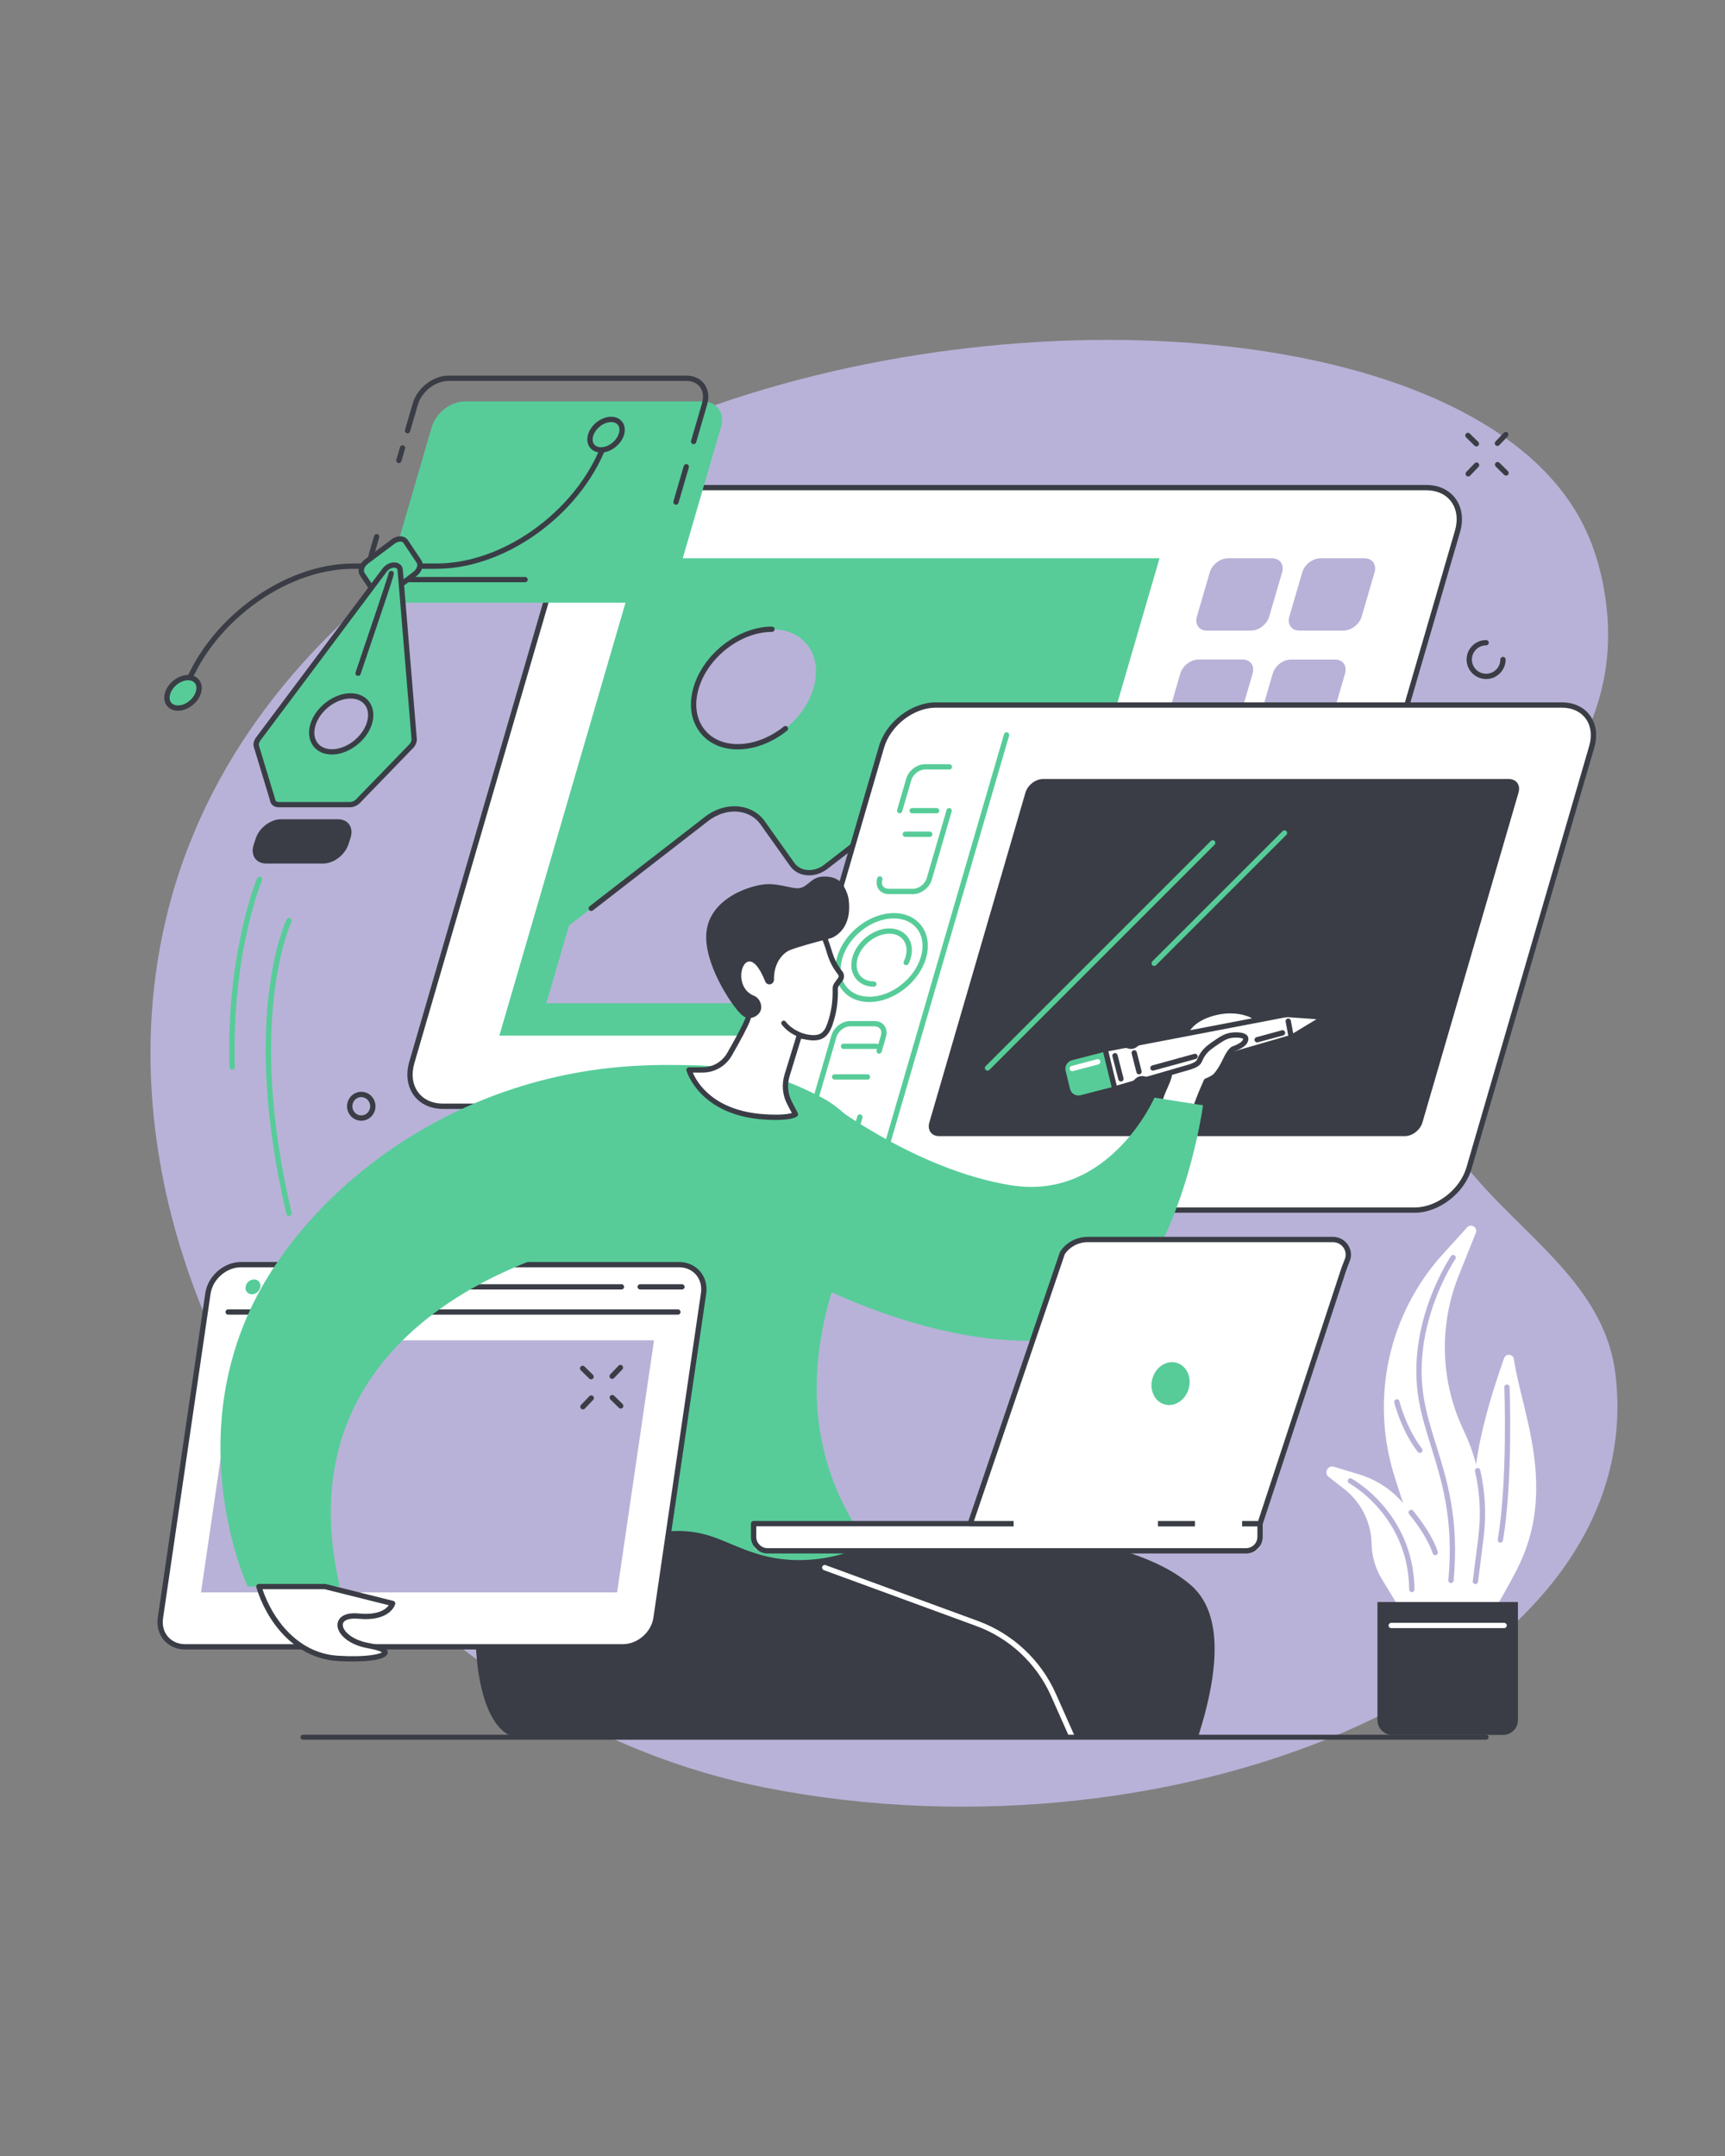 <?xml version="1.0" encoding="UTF-8"?>
<svg xmlns="http://www.w3.org/2000/svg" xmlns:xlink="http://www.w3.org/1999/xlink" width="1200" zoomAndPan="magnify" viewBox="0 0 900 1125" height="1500" preserveAspectRatio="xMidYMid meet" version="1.2">
  <rect x="0" y="0" width="900" height="1125" fill="#808080" stroke="none"/>
  <defs>
    <clipPath id="d4d6c42928">
      <path d="M 366 796.711 L 633.973 796.711 L 633.973 906.48 L 366 906.48 Z M 366 796.711 "></path>
    </clipPath>
    <clipPath id="9ebb052773">
      <path d="M 248.031 784 L 633.555 784 L 633.555 906.48 L 248.031 906.48 Z M 248.031 784 "></path>
    </clipPath>
    <clipPath id="a9c03f2f90">
      <path d="M 428.668 816.363 L 589 816.363 L 589 906.48 L 428.668 906.48 Z M 428.668 816.363 "></path>
    </clipPath>
  </defs>
  <g id="0ab7b1ed26">
    <path style=" stroke:none;fill-rule:nonzero;fill:#b8b2d8;fill-opacity:1;" d="M 356.254 217.559 C 313.828 233.945 132.824 303.855 88.352 472.449 C 37.641 664.688 189.309 891.016 398.961 932.719 C 616.441 975.98 862.098 874.297 842.805 716.746 C 834 644.867 736.105 623.125 740.633 538.461 C 745.059 455.848 849.121 415.355 838.223 317.043 C 837.539 310.867 835.34 292.367 826.051 273.871 C 773.312 168.832 534.477 148.715 356.254 217.559 "></path>
    <path style=" stroke:none;fill-rule:nonzero;fill:#ffffff;fill-opacity:1;" d="M 650.121 577.25 L 231.137 577.25 C 218.473 577.25 211.195 566.98 214.883 554.316 L 295.562 277.375 C 299.25 264.707 312.508 254.441 325.172 254.441 L 744.156 254.441 C 756.82 254.441 764.098 264.707 760.402 277.375 L 679.73 554.316 C 676.043 566.98 662.785 577.25 650.121 577.25 "></path>
    <path style=" stroke:none;fill-rule:nonzero;fill:#3a3d45;fill-opacity:1;" d="M 325.172 255.82 C 313.102 255.82 300.41 265.664 296.891 277.758 L 216.211 554.703 C 214.504 560.578 215.215 566.023 218.223 570.035 C 221.047 573.793 225.633 575.867 231.137 575.867 L 650.125 575.867 C 662.191 575.867 674.883 566.027 678.402 553.93 L 759.078 276.984 C 760.789 271.113 760.074 265.668 757.066 261.66 C 754.25 257.898 749.656 255.82 744.156 255.82 Z M 650.125 578.629 L 231.137 578.629 C 224.742 578.629 219.371 576.168 216.012 571.688 C 212.469 566.969 211.598 560.664 213.559 553.93 L 294.234 276.984 C 298.078 263.793 311.957 253.055 325.172 253.055 L 744.156 253.055 C 750.547 253.055 755.922 255.52 759.281 260 C 762.824 264.719 763.695 271.031 761.734 277.758 L 681.062 554.703 C 677.219 567.895 663.332 578.629 650.125 578.629 "></path>
    <path style=" stroke:none;fill-rule:nonzero;fill:#b8b2d8;fill-opacity:1;" d="M 663.75 291.32 L 640.637 291.32 C 636.598 291.32 632.371 294.594 631.195 298.633 L 624.461 321.742 C 623.285 325.777 625.602 329.051 629.641 329.051 L 652.75 329.051 C 656.793 329.051 661.016 325.777 662.195 321.742 L 668.93 298.633 C 670.105 294.594 667.781 291.32 663.75 291.32 "></path>
    <path style=" stroke:none;fill-rule:nonzero;fill:#b8b2d8;fill-opacity:1;" d="M 711.984 291.32 L 688.875 291.32 C 684.836 291.32 680.613 294.594 679.43 298.633 L 672.699 321.742 C 671.523 325.777 673.844 329.051 677.879 329.051 L 700.992 329.051 C 705.027 329.051 709.258 325.777 710.434 321.742 L 717.168 298.633 C 718.34 294.594 716.023 291.32 711.984 291.32 "></path>
    <path style=" stroke:none;fill-rule:nonzero;fill:#b8b2d8;fill-opacity:1;" d="M 648.355 344.148 L 625.242 344.148 C 621.211 344.148 616.98 347.422 615.805 351.457 L 609.078 374.57 C 607.891 378.609 610.219 381.879 614.254 381.879 L 637.363 381.879 C 641.402 381.879 645.629 378.609 646.801 374.57 L 653.535 351.457 C 654.711 347.422 652.395 344.148 648.355 344.148 "></path>
    <path style=" stroke:none;fill-rule:nonzero;fill:#b8b2d8;fill-opacity:1;" d="M 696.594 344.152 L 673.484 344.152 C 669.445 344.152 665.219 347.422 664.039 351.461 L 657.309 374.57 C 656.137 378.605 658.453 381.883 662.492 381.883 L 685.602 381.883 C 689.641 381.883 693.859 378.605 695.043 374.57 L 701.777 351.461 C 702.949 347.422 700.625 344.152 696.594 344.152 "></path>
    <path style=" stroke:none;fill-rule:nonzero;fill:#b8b2d8;fill-opacity:1;" d="M 632.969 396.977 L 609.859 396.977 C 605.82 396.977 601.598 400.25 600.418 404.281 L 593.688 427.395 C 592.508 431.434 594.832 434.703 598.863 434.703 L 621.977 434.703 C 626.016 434.703 630.246 431.434 631.418 427.395 L 638.152 404.281 C 639.324 400.25 637.004 396.977 632.969 396.977 "></path>
    <path style=" stroke:none;fill-rule:nonzero;fill:#b8b2d8;fill-opacity:1;" d="M 681.199 396.98 L 658.09 396.98 C 654.055 396.98 649.828 400.25 648.652 404.289 L 641.922 427.398 C 640.738 431.441 643.062 434.711 647.098 434.711 L 670.207 434.711 C 674.246 434.711 678.477 431.441 679.648 427.398 L 686.383 404.289 C 687.559 400.25 685.238 396.98 681.199 396.98 "></path>
    <path style=" stroke:none;fill-rule:nonzero;fill:#b8b2d8;fill-opacity:1;" d="M 617.578 449.805 L 594.465 449.805 C 590.43 449.805 586.203 453.078 585.027 457.113 L 578.293 480.227 C 577.121 484.262 579.438 487.535 583.477 487.535 L 606.586 487.535 C 610.621 487.535 614.848 484.262 616.023 480.227 L 622.762 457.113 C 623.934 453.078 621.613 449.805 617.578 449.805 "></path>
    <path style=" stroke:none;fill-rule:nonzero;fill:#b8b2d8;fill-opacity:1;" d="M 665.816 449.805 L 642.703 449.805 C 638.664 449.805 634.441 453.078 633.262 457.117 L 626.527 480.227 C 625.355 484.262 627.676 487.539 631.711 487.539 L 654.82 487.539 C 658.859 487.539 663.082 484.262 664.262 480.227 L 670.996 457.117 C 672.172 453.078 669.855 449.805 665.816 449.805 "></path>
    <path style=" stroke:none;fill-rule:nonzero;fill:#b8b2d8;fill-opacity:1;" d="M 602.188 502.633 L 579.078 502.633 C 575.039 502.633 570.812 505.906 569.641 509.945 L 562.906 533.055 C 561.727 537.09 564.047 540.363 568.086 540.363 L 591.199 540.363 C 595.234 540.363 599.461 537.09 600.637 533.055 L 607.367 509.945 C 608.543 505.906 606.227 502.633 602.188 502.633 "></path>
    <path style=" stroke:none;fill-rule:nonzero;fill:#b8b2d8;fill-opacity:1;" d="M 650.43 502.629 L 627.316 502.629 C 623.281 502.629 619.055 505.902 617.879 509.941 L 611.145 533.051 C 609.973 537.09 612.285 540.359 616.328 540.359 L 639.438 540.359 C 643.477 540.359 647.699 537.09 648.879 533.051 L 655.613 509.941 C 656.789 505.902 654.469 502.629 650.43 502.629 "></path>
    <path style=" stroke:none;fill-rule:nonzero;fill:#57cc99;fill-opacity:1;" d="M 532.418 540.363 L 260.547 540.363 L 333.094 291.32 L 604.969 291.32 L 532.418 540.363 "></path>
    <path style=" stroke:none;fill-rule:nonzero;fill:#b8b2d8;fill-opacity:1;" d="M 546.477 424.934 L 528.93 400.234 C 522.871 391.711 510.117 390.828 500.527 398.262 L 431.145 452.07 C 425.078 456.777 417.004 456.215 413.168 450.824 L 397.574 428.867 C 391.52 420.348 378.758 419.461 369.172 426.898 L 296.828 482.996 L 285.027 523.508 L 517.758 523.508 L 546.477 424.934 "></path>
    <path style=" stroke:none;fill-rule:nonzero;fill:#3a3d45;fill-opacity:1;" d="M 308.469 475.359 C 308.055 475.359 307.648 475.172 307.375 474.824 C 306.906 474.223 307.016 473.352 307.621 472.883 L 367.84 426.18 C 373.34 421.918 380.094 420.008 386.379 420.938 C 391.602 421.711 396.082 424.395 399 428.496 L 414.445 450.246 C 415.855 452.223 418.023 453.516 420.566 453.887 C 423.754 454.355 427.211 453.371 430.047 451.172 L 499.195 397.547 C 504.691 393.289 511.449 391.375 517.734 392.305 C 522.957 393.074 527.438 395.762 530.355 399.863 L 534.461 405.645 C 534.902 406.266 534.758 407.133 534.133 407.574 C 533.512 408.02 532.648 407.871 532.203 407.246 L 528.098 401.465 C 525.625 397.984 521.797 395.695 517.328 395.039 C 511.785 394.223 505.797 395.93 500.891 399.734 L 431.742 453.359 C 428.316 456.02 424.094 457.207 420.164 456.629 C 416.867 456.141 414.039 454.445 412.195 451.848 L 396.742 430.098 C 394.27 426.617 390.445 424.332 385.973 423.672 C 380.434 422.848 374.438 424.562 369.535 428.367 L 309.316 475.07 C 309.062 475.262 308.766 475.359 308.469 475.359 "></path>
    <path style=" stroke:none;fill-rule:nonzero;fill:#b8b2d8;fill-opacity:1;" d="M 424.477 358.996 C 419.543 375.926 401.824 389.648 384.898 389.648 C 367.969 389.648 358.246 375.926 363.176 358.996 C 368.105 342.066 385.824 328.344 402.758 328.344 C 419.684 328.344 429.41 342.066 424.477 358.996 "></path>
    <path style=" stroke:none;fill-rule:nonzero;fill:#3a3d45;fill-opacity:1;" d="M 384.898 391.027 C 376.496 391.027 369.449 387.801 365.051 381.934 C 360.406 375.746 359.27 367.461 361.848 358.609 C 366.93 341.156 385.281 326.961 402.758 326.961 C 403.516 326.961 404.137 327.582 404.137 328.34 C 404.137 329.105 403.516 329.727 402.758 329.727 C 386.43 329.727 369.27 343.031 364.5 359.383 C 362.172 367.379 363.156 374.801 367.266 380.281 C 371.129 385.426 377.391 388.266 384.898 388.266 C 393.027 388.266 401.562 385.016 408.934 379.105 C 409.527 378.629 410.402 378.727 410.875 379.324 C 411.352 379.918 411.254 380.789 410.664 381.266 C 402.797 387.562 393.648 391.027 384.898 391.027 "></path>
    <path style=" stroke:none;fill-rule:nonzero;fill:#ffffff;fill-opacity:1;" d="M 814.914 367.887 L 488.191 367.887 C 476.098 367.887 463.434 377.691 459.91 389.789 L 395.898 609.531 C 392.371 621.625 399.32 631.438 411.418 631.438 L 738.141 631.438 C 750.238 631.438 762.902 621.625 766.426 609.531 L 830.438 389.789 C 833.961 377.691 827.008 367.887 814.914 367.887 "></path>
    <path style=" stroke:none;fill-rule:nonzero;fill:#3a3d45;fill-opacity:1;" d="M 488.199 369.266 C 476.691 369.266 464.598 378.645 461.238 390.176 L 397.227 609.918 C 395.598 615.508 396.277 620.688 399.141 624.5 C 401.824 628.078 406.184 630.051 411.422 630.051 L 738.148 630.051 C 749.652 630.051 761.742 620.672 765.105 609.145 L 829.113 389.398 C 830.746 383.809 830.066 378.629 827.203 374.816 C 824.516 371.234 820.16 369.266 814.918 369.266 Z M 738.148 632.812 L 411.422 632.812 C 405.293 632.812 400.145 630.453 396.922 626.16 C 393.527 621.633 392.691 615.59 394.57 609.145 L 458.582 389.398 C 462.262 376.773 475.547 366.5 488.199 366.5 L 814.918 366.5 C 821.051 366.5 826.199 368.859 829.418 373.152 C 832.816 377.68 833.648 383.727 831.77 390.176 L 767.758 609.918 C 764.082 622.543 750.797 632.812 738.148 632.812 "></path>
    <path style=" stroke:none;fill-rule:nonzero;fill:#57cc99;fill-opacity:1;" d="M 457.473 617.23 C 457.344 617.23 457.215 617.211 457.086 617.176 C 456.352 616.961 455.93 616.195 456.145 615.457 L 523.836 383.086 C 524.051 382.352 524.816 381.934 525.551 382.145 C 526.281 382.359 526.703 383.125 526.492 383.859 L 458.797 616.234 C 458.625 616.84 458.07 617.23 457.473 617.23 "></path>
    <path style=" stroke:none;fill-rule:nonzero;fill:#3a3d45;fill-opacity:1;" d="M 732.965 592.824 L 489.895 592.824 C 485.977 592.824 483.727 589.648 484.867 585.734 L 535.016 413.59 C 536.16 409.668 540.262 406.496 544.172 406.496 L 787.25 406.496 C 791.164 406.496 793.414 409.668 792.27 413.59 L 742.129 585.734 C 740.984 589.648 736.887 592.824 732.965 592.824 "></path>
    <path style=" stroke:none;fill-rule:nonzero;fill:#57cc99;fill-opacity:1;" d="M 481.785 499.66 L 481.797 499.66 Z M 466.32 479.219 C 454.859 479.219 442.812 488.562 439.465 500.047 C 437.844 505.617 438.523 510.773 441.375 514.574 C 444.047 518.137 448.391 520.102 453.609 520.102 C 465.07 520.102 477.117 510.754 480.461 499.273 C 482.086 493.703 481.406 488.547 478.559 484.746 C 475.883 481.18 471.539 479.219 466.32 479.219 Z M 453.609 522.863 C 447.5 522.863 442.367 520.512 439.156 516.234 C 435.773 511.723 434.945 505.699 436.812 499.273 C 440.48 486.691 453.719 476.453 466.32 476.453 C 472.43 476.453 477.559 478.809 480.77 483.082 C 484.152 487.594 484.988 493.621 483.117 500.047 C 479.449 512.629 466.211 522.863 453.609 522.863 "></path>
    <path style=" stroke:none;fill-rule:nonzero;fill:#57cc99;fill-opacity:1;" d="M 455.934 514.875 C 451.902 514.875 448.504 513.309 446.375 510.469 C 444.129 507.477 443.574 503.5 444.809 499.273 C 447.188 491.094 455.797 484.445 463.996 484.445 C 468.031 484.445 471.426 486.012 473.559 488.848 C 475.801 491.84 476.355 495.816 475.121 500.047 C 474.848 500.996 474.484 501.949 474.035 502.871 C 473.707 503.559 472.879 503.848 472.188 503.52 C 471.5 503.184 471.211 502.359 471.543 501.668 C 471.922 500.883 472.234 500.078 472.469 499.273 C 473.449 495.898 473.051 492.789 471.34 490.512 C 469.75 488.383 467.137 487.211 463.996 487.211 C 456.941 487.211 449.523 492.969 447.461 500.047 C 446.48 503.422 446.879 506.535 448.586 508.809 C 450.184 510.934 452.793 512.105 455.934 512.105 C 456.699 512.105 457.316 512.73 457.316 513.492 C 457.316 514.254 456.699 514.875 455.934 514.875 "></path>
    <path style=" stroke:none;fill-rule:nonzero;fill:#57cc99;fill-opacity:1;" d="M 469.383 424.402 C 469.258 424.402 469.125 424.379 468.996 424.344 C 468.262 424.133 467.84 423.363 468.055 422.629 L 472.812 406.289 C 474.043 402.07 478.332 398.766 482.578 398.766 L 495.328 398.766 C 496.098 398.766 496.715 399.383 496.715 400.148 C 496.715 400.91 496.098 401.527 495.328 401.527 L 482.578 401.527 C 479.594 401.527 476.344 404.062 475.469 407.066 L 470.711 423.402 C 470.535 424.008 469.984 424.402 469.383 424.402 "></path>
    <path style=" stroke:none;fill-rule:nonzero;fill:#57cc99;fill-opacity:1;" d="M 476.395 466.543 L 463.637 466.543 C 461.5 466.543 459.684 465.699 458.539 464.168 C 457.355 462.59 457.043 460.43 457.684 458.238 C 457.895 457.508 458.66 457.09 459.395 457.297 C 460.129 457.508 460.551 458.277 460.336 459.012 C 459.938 460.379 460.086 461.621 460.75 462.508 C 461.363 463.324 462.391 463.773 463.637 463.773 L 476.395 463.773 C 479.371 463.773 482.629 461.238 483.504 458.238 L 493.871 422.629 C 494.086 421.898 494.852 421.48 495.586 421.688 C 496.324 421.902 496.742 422.668 496.527 423.402 L 486.156 459.012 C 484.93 463.234 480.637 466.543 476.395 466.543 "></path>
    <path style=" stroke:none;fill-rule:nonzero;fill:#57cc99;fill-opacity:1;" d="M 488.672 424.402 L 475.91 424.402 C 475.152 424.402 474.527 423.777 474.527 423.02 C 474.527 422.25 475.152 421.633 475.91 421.633 L 488.672 421.633 C 489.434 421.633 490.055 422.25 490.055 423.02 C 490.055 423.777 489.434 424.402 488.672 424.402 "></path>
    <path style=" stroke:none;fill-rule:nonzero;fill:#57cc99;fill-opacity:1;" d="M 485.086 436.695 L 472.332 436.695 C 471.57 436.695 470.949 436.078 470.949 435.309 C 470.949 434.551 471.57 433.926 472.332 433.926 L 485.086 433.926 C 485.852 433.926 486.469 434.551 486.469 435.309 C 486.469 436.078 485.852 436.695 485.086 436.695 "></path>
    <path style=" stroke:none;fill-rule:nonzero;fill:#57cc99;fill-opacity:1;" d="M 437.355 600.555 L 424.598 600.555 C 423.832 600.555 423.215 599.938 423.215 599.172 C 423.215 598.406 423.832 597.789 424.598 597.789 L 437.355 597.789 C 440.332 597.789 443.586 595.254 444.461 592.254 L 447.312 582.465 C 447.527 581.73 448.297 581.305 449.027 581.523 C 449.762 581.734 450.18 582.504 449.969 583.234 L 447.117 593.023 C 445.887 597.25 441.602 600.555 437.355 600.555 "></path>
    <path style=" stroke:none;fill-rule:nonzero;fill:#57cc99;fill-opacity:1;" d="M 423.539 581.773 C 423.41 581.773 423.281 581.758 423.152 581.719 C 422.418 581.504 421.996 580.734 422.211 580.004 L 433.773 540.305 C 435 536.086 439.293 532.781 443.535 532.781 L 456.293 532.781 C 458.434 532.781 460.246 533.621 461.391 535.148 C 462.574 536.727 462.887 538.887 462.246 541.078 L 459.996 548.812 C 459.785 549.547 459.016 549.961 458.281 549.754 C 457.547 549.539 457.125 548.773 457.344 548.035 L 459.594 540.305 C 459.988 538.938 459.844 537.695 459.18 536.812 C 458.57 535.996 457.539 535.543 456.293 535.543 L 443.535 535.543 C 440.559 535.543 437.305 538.082 436.426 541.078 L 424.867 580.777 C 424.691 581.383 424.141 581.773 423.539 581.773 "></path>
    <path style=" stroke:none;fill-rule:nonzero;fill:#57cc99;fill-opacity:1;" d="M 457.234 547.348 L 440.098 547.348 C 439.336 547.348 438.715 546.73 438.715 545.961 C 438.715 545.203 439.336 544.586 440.098 544.586 L 457.234 544.586 C 458 544.586 458.617 545.203 458.617 545.961 C 458.617 546.73 458 547.348 457.234 547.348 "></path>
    <path style=" stroke:none;fill-rule:nonzero;fill:#57cc99;fill-opacity:1;" d="M 452.574 563.332 L 435.441 563.332 C 434.68 563.332 434.059 562.715 434.059 561.949 C 434.059 561.184 434.68 560.566 435.441 560.566 L 452.574 560.566 C 453.344 560.566 453.961 561.184 453.961 561.949 C 453.961 562.715 453.344 563.332 452.574 563.332 "></path>
    <path style=" stroke:none;fill-rule:nonzero;fill:#57cc99;fill-opacity:1;" d="M 366.684 209.457 L 242.523 209.457 C 235.137 209.457 227.406 215.441 225.254 222.828 L 202.445 301.125 C 200.297 308.512 204.535 314.5 211.922 314.5 L 336.086 314.5 C 343.469 314.5 351.203 308.512 353.352 301.125 L 376.16 222.828 C 378.316 215.441 374.07 209.457 366.684 209.457 "></path>
    <path style=" stroke:none;fill-rule:nonzero;fill:#3a3d45;fill-opacity:1;" d="M 273.965 303.816 L 203.367 303.816 C 199.453 303.816 196.156 302.297 194.086 299.539 C 191.91 296.633 191.367 292.773 192.562 288.672 L 195.191 279.648 C 195.406 278.918 196.172 278.5 196.906 278.711 C 197.641 278.926 198.059 279.695 197.848 280.426 L 195.219 289.449 C 194.273 292.695 194.656 295.684 196.301 297.875 C 197.836 299.922 200.344 301.047 203.367 301.047 L 273.965 301.047 C 274.727 301.047 275.348 301.672 275.348 302.434 C 275.348 303.195 274.727 303.816 273.965 303.816 "></path>
    <path style=" stroke:none;fill-rule:nonzero;fill:#3a3d45;fill-opacity:1;" d="M 208.105 241.645 C 207.98 241.645 207.848 241.629 207.719 241.59 C 206.988 241.375 206.566 240.605 206.781 239.875 L 208.68 233.355 C 208.891 232.617 209.66 232.203 210.395 232.41 C 211.129 232.625 211.551 233.391 211.336 234.125 L 209.434 240.648 C 209.258 241.254 208.707 241.645 208.105 241.645 "></path>
    <path style=" stroke:none;fill-rule:nonzero;fill:#3a3d45;fill-opacity:1;" d="M 361.891 231.766 C 361.766 231.766 361.637 231.75 361.508 231.711 C 360.77 231.5 360.352 230.73 360.566 229.996 L 366.281 210.371 C 367.227 207.129 366.84 204.129 365.199 201.945 C 363.664 199.898 361.156 198.773 358.133 198.773 L 233.969 198.773 C 227.168 198.773 220.016 204.32 218.027 211.148 L 213.953 225.133 C 213.742 225.863 212.977 226.281 212.238 226.074 C 211.508 225.859 211.086 225.09 211.301 224.355 L 215.375 210.371 C 217.68 202.449 226.023 196.004 233.969 196.004 L 358.133 196.004 C 362.047 196.004 365.344 197.52 367.414 200.281 C 369.59 203.184 370.133 207.043 368.938 211.148 L 363.219 230.77 C 363.043 231.375 362.492 231.766 361.891 231.766 "></path>
    <path style=" stroke:none;fill-rule:nonzero;fill:#3a3d45;fill-opacity:1;" d="M 352.688 263.363 C 352.559 263.363 352.43 263.344 352.301 263.305 C 351.566 263.094 351.145 262.324 351.359 261.594 L 356.73 243.16 C 356.941 242.426 357.707 242.008 358.445 242.223 C 359.176 242.43 359.598 243.199 359.383 243.934 L 354.016 262.367 C 353.84 262.969 353.289 263.363 352.688 263.363 "></path>
    <path style=" stroke:none;fill-rule:nonzero;fill:#57cc99;fill-opacity:1;" d="M 515.234 558.656 C 514.879 558.656 514.523 558.523 514.254 558.254 C 513.711 557.715 513.711 556.836 514.254 556.301 L 631.723 438.828 C 632.27 438.285 633.141 438.285 633.684 438.828 C 634.219 439.367 634.219 440.242 633.684 440.785 L 516.207 558.254 C 515.941 558.523 515.586 558.656 515.234 558.656 "></path>
    <path style=" stroke:none;fill-rule:nonzero;fill:#57cc99;fill-opacity:1;" d="M 602.188 504.016 C 601.832 504.016 601.48 503.887 601.207 503.609 C 600.664 503.07 600.664 502.199 601.207 501.656 L 669.18 433.684 C 669.723 433.141 670.594 433.141 671.141 433.684 C 671.68 434.223 671.68 435.102 671.141 435.641 L 603.164 503.609 C 602.898 503.887 602.543 504.016 602.188 504.016 "></path>
    <path style=" stroke:none;fill-rule:nonzero;fill:#3a3d45;fill-opacity:1;" d="M 95.844 363.191 C 95.699 363.191 95.551 363.172 95.406 363.117 C 94.684 362.883 94.289 362.098 94.531 361.371 C 106.895 324.238 147.184 294.031 184.344 294.031 L 227.863 294.031 C 263.922 294.031 303.035 264.668 315.047 228.582 C 315.293 227.855 316.074 227.465 316.797 227.711 C 317.523 227.953 317.914 228.734 317.676 229.457 C 305.312 266.59 265.023 296.797 227.863 296.797 L 184.344 296.797 C 148.285 296.797 109.172 326.16 97.156 362.25 C 96.965 362.824 96.426 363.191 95.844 363.191 "></path>
    <path style=" stroke:none;fill-rule:nonzero;fill:#57cc99;fill-opacity:1;" d="M 319.953 232.426 C 315.812 235.535 310.777 235.535 308.703 232.426 C 306.633 229.316 308.309 224.285 312.449 221.18 C 316.59 218.07 321.625 218.07 323.695 221.18 C 325.77 224.285 324.094 229.316 319.953 232.426 "></path>
    <path style=" stroke:none;fill-rule:nonzero;fill:#3a3d45;fill-opacity:1;" d="M 319.953 232.426 L 319.961 232.426 Z M 318.844 220.234 C 317.051 220.234 315.039 220.965 313.281 222.289 C 309.781 224.906 308.215 229.203 309.855 231.66 C 310.586 232.75 311.719 233.148 312.543 233.293 C 314.559 233.633 317.02 232.898 319.121 231.32 C 322.617 228.699 324.184 224.406 322.547 221.949 C 321.816 220.855 320.684 220.457 319.859 220.32 C 319.531 220.262 319.191 220.234 318.844 220.234 Z M 313.574 236.145 C 313.066 236.145 312.566 236.102 312.074 236.016 C 310.129 235.684 308.562 234.711 307.555 233.195 C 305.043 229.43 306.828 223.664 311.617 220.074 C 314.359 218.02 317.531 217.109 320.324 217.59 C 322.273 217.922 323.836 218.902 324.848 220.414 C 327.359 224.172 325.57 229.941 320.781 233.535 C 318.523 235.23 315.969 236.145 313.574 236.145 "></path>
    <path style=" stroke:none;fill-rule:nonzero;fill:#57cc99;fill-opacity:1;" d="M 99.238 367.148 C 95.098 370.258 90.062 370.258 87.988 367.148 C 85.918 364.047 87.594 359.008 91.734 355.906 C 95.875 352.797 100.91 352.797 102.98 355.906 C 105.055 359.008 103.379 364.047 99.238 367.148 "></path>
    <path style=" stroke:none;fill-rule:nonzero;fill:#3a3d45;fill-opacity:1;" d="M 98.129 354.957 C 96.34 354.957 94.324 355.688 92.562 357.012 C 89.066 359.637 87.5 363.926 89.141 366.387 C 89.867 367.477 91.004 367.875 91.828 368.016 C 93.844 368.359 96.305 367.625 98.406 366.047 C 101.902 363.422 103.473 359.133 101.832 356.672 C 101.102 355.582 99.969 355.184 99.145 355.043 C 98.816 354.984 98.477 354.957 98.129 354.957 Z M 92.859 370.867 C 92.352 370.867 91.848 370.828 91.359 370.742 C 89.414 370.41 87.848 369.434 86.84 367.922 C 84.328 364.16 86.113 358.391 90.902 354.797 C 93.645 352.742 96.816 351.836 99.609 352.312 C 101.559 352.648 103.121 353.621 104.133 355.137 C 106.645 358.902 104.859 364.664 100.066 368.262 C 97.805 369.957 95.25 370.867 92.859 370.867 "></path>
    <path style=" stroke:none;fill-rule:nonzero;fill:#57cc99;fill-opacity:1;" d="M 218.594 292.98 L 211.66 282.582 C 210.445 280.762 207.496 280.762 205.066 282.582 L 191.207 292.98 C 188.781 294.801 187.797 297.75 189.012 299.57 L 195.949 309.973 C 197.164 311.793 200.117 311.793 202.539 309.973 L 216.398 299.57 C 218.828 297.75 219.809 294.801 218.594 292.98 "></path>
    <path style=" stroke:none;fill-rule:nonzero;fill:#3a3d45;fill-opacity:1;" d="M 208.805 282.605 C 207.883 282.605 206.828 282.992 205.895 283.695 L 192.035 294.094 C 190.062 295.57 189.465 297.77 190.16 298.812 L 197.098 309.211 C 197.352 309.59 197.75 309.824 198.293 309.918 C 199.32 310.098 200.598 309.703 201.711 308.871 L 215.57 298.473 C 217.543 296.992 218.141 294.797 217.445 293.754 L 210.508 283.355 C 210.254 282.977 209.852 282.742 209.312 282.648 C 209.148 282.617 208.98 282.605 208.805 282.605 Z M 198.797 312.727 C 198.469 312.727 198.145 312.695 197.828 312.645 C 196.543 312.426 195.469 311.75 194.797 310.746 L 187.859 300.344 C 186.219 297.887 187.324 294.168 190.375 291.883 L 204.234 281.48 C 205.969 280.184 207.988 279.617 209.777 279.918 C 211.059 280.141 212.137 280.816 212.809 281.82 L 219.746 292.223 C 221.387 294.68 220.277 298.395 217.23 300.684 L 203.371 311.086 C 201.945 312.152 200.324 312.727 198.797 312.727 "></path>
    <path style=" stroke:none;fill-rule:nonzero;fill:#57cc99;fill-opacity:1;" d="M 173.16 392.328 C 165.098 392.328 160.734 385.789 163.418 377.723 C 166.105 369.656 174.82 363.113 182.887 363.113 C 190.953 363.113 195.316 369.656 192.633 377.723 C 189.945 385.789 181.23 392.328 173.16 392.328 Z M 187.574 417.207 L 214.871 389.016 C 215.801 387.82 216.234 386.457 216.059 385.277 L 208.793 297.352 C 208.289 293.992 203.512 293.992 200.773 297.352 L 134.961 385.277 C 134 386.457 133.523 387.82 133.656 389.016 L 142.18 417.207 C 142.359 418.82 143.609 419.855 145.367 419.855 L 182.625 419.855 C 184.387 419.855 186.328 418.82 187.574 417.207 "></path>
    <path style=" stroke:none;fill-rule:nonzero;fill:#3a3d45;fill-opacity:1;" d="M 182.887 364.5 C 175.383 364.5 167.238 370.629 164.73 378.16 C 163.527 381.773 163.824 385.098 165.566 387.512 C 167.164 389.723 169.859 390.945 173.16 390.945 C 180.664 390.945 188.812 384.816 191.316 377.285 C 192.523 373.672 192.223 370.348 190.48 367.938 C 188.887 365.723 186.188 364.5 182.887 364.5 Z M 173.16 393.711 C 168.949 393.711 165.453 392.082 163.324 389.129 C 161.078 386.016 160.637 381.699 162.105 377.285 C 164.961 368.711 174.285 361.734 182.887 361.734 C 187.102 361.734 190.594 363.359 192.727 366.316 C 194.969 369.426 195.414 373.742 193.941 378.16 C 191.086 386.734 181.766 393.711 173.16 393.711 Z M 135.02 388.754 L 143.504 416.809 C 143.527 416.891 143.547 416.973 143.555 417.055 C 143.695 418.336 144.871 418.477 145.371 418.477 L 182.625 418.477 C 183.953 418.477 185.504 417.621 186.484 416.363 C 186.516 416.32 186.547 416.285 186.582 416.246 L 213.824 388.117 C 214.48 387.238 214.805 386.258 214.691 385.484 L 207.414 297.461 C 207.324 296.891 206.965 296.48 206.32 296.305 C 205.141 295.98 203.223 296.535 201.848 298.223 L 136.066 386.105 C 135.348 386.992 134.973 387.957 135.02 388.754 Z M 145.367 421.242 C 142.945 421.242 141.133 419.738 140.824 417.496 L 132.332 389.418 C 132.305 389.336 132.289 389.254 132.281 389.172 C 132.105 387.605 132.691 385.867 133.891 384.402 L 199.668 296.523 C 201.637 294.102 204.59 292.957 207.051 293.633 C 208.766 294.105 209.898 295.383 210.16 297.145 L 217.434 385.164 C 217.656 386.625 217.125 388.371 215.965 389.863 C 215.934 389.906 215.902 389.941 215.867 389.98 L 188.621 418.121 C 187.098 420.047 184.805 421.242 182.625 421.242 L 145.367 421.242 "></path>
    <path style=" stroke:none;fill-rule:nonzero;fill:#3a3d45;fill-opacity:1;" d="M 168.594 450.598 L 138.93 450.598 C 133.492 450.598 130.555 446.191 132.363 440.754 L 133.508 437.316 C 135.316 431.883 141.191 427.477 146.629 427.477 L 176.293 427.477 C 181.73 427.477 184.672 431.883 182.859 437.316 L 181.715 440.754 C 179.906 446.191 174.031 450.598 168.594 450.598 "></path>
    <path style=" stroke:none;fill-rule:nonzero;fill:#3a3d45;fill-opacity:1;" d="M 186.816 352.699 C 186.668 352.699 186.52 352.676 186.371 352.625 C 185.648 352.379 185.262 351.594 185.508 350.871 C 192.172 331.27 202.168 301.621 202.758 299.184 C 202.809 298.465 203.406 297.898 204.141 297.898 C 204.586 297.898 205.008 298.113 205.27 298.477 C 205.836 299.27 205.836 299.27 196.883 325.871 C 192.52 338.84 188.125 351.762 188.125 351.762 C 187.93 352.332 187.395 352.699 186.816 352.699 "></path>
    <g clip-rule="nonzero" clip-path="url(#d4d6c42928)">
      <path style=" stroke:none;fill-rule:nonzero;fill:#3a3d45;fill-opacity:1;" d="M 385.973 801.512 C 385.973 801.512 567.348 780.402 621.289 827.094 C 675.223 873.781 536.145 1074.551 536.145 1074.551 L 492.168 1041.938 L 533.887 900.027 L 366.219 852.414 L 385.973 801.512 "></path>
    </g>
    <g clip-rule="nonzero" clip-path="url(#9ebb052773)">
      <path style=" stroke:none;fill-rule:nonzero;fill:#3a3d45;fill-opacity:1;" d="M 268.188 906.48 C 294.535 914.84 359.637 913.094 425.527 912.195 C 444.25 911.941 461.535 922.285 470.039 938.965 C 489.559 977.238 531.797 1046.156 600.609 1090.82 L 633.473 1073.113 L 549.598 884.301 C 541.938 867.066 527.613 853.664 509.902 847.172 L 343.668 786.215 C 343.668 786.215 292.125 771.809 266.852 817.82 C 262.34 826.035 253.961 811.348 251.965 817.98 C 245.121 840.715 245.559 899.297 268.188 906.48 "></path>
    </g>
    <g clip-rule="nonzero" clip-path="url(#a9c03f2f90)">
      <path style=" stroke:none;fill-rule:nonzero;fill:#ffffff;fill-opacity:1;" d="M 587.492 971.008 C 586.965 971.008 586.461 970.703 586.23 970.188 L 548.328 884.867 C 540.863 868.066 526.684 854.801 509.426 848.473 L 429.816 819.281 C 429.102 819.02 428.734 818.223 428.992 817.504 C 429.258 816.785 430.055 816.422 430.77 816.68 L 510.375 845.875 C 528.336 852.461 543.09 866.262 550.855 883.742 L 588.762 969.062 C 589.07 969.762 588.758 970.582 588.059 970.891 C 587.875 970.969 587.68 971.008 587.492 971.008 "></path>
    </g>
    <path style=" stroke:none;fill-rule:nonzero;fill:#57cc99;fill-opacity:1;" d="M 340.219 555.809 C 377.938 555.238 398.711 556.906 428.801 572.75 C 449.648 583.723 456.586 605.082 460.887 615.953 C 451.688 630.277 407.938 701.418 434.613 772.496 C 438.402 782.578 444.117 794.039 452.961 805.879 C 445.418 809.344 434.023 813.457 419.977 814.008 C 396.551 814.938 383.32 805.391 369.938 801.273 C 319.66 785.805 277.051 850.453 250.941 836.164 C 232.574 826.105 237.938 785.508 246.059 724.016 C 259.375 623.199 289.402 591.098 299.156 581.562 C 316.336 564.77 335.434 555.883 340.219 555.809 "></path>
    <path style=" stroke:none;fill-rule:nonzero;fill:#ffffff;fill-opacity:1;" d="M 637.508 550.465 C 638.078 549.262 639.043 548.281 640.207 547.609 C 644.836 544.945 655.473 538.492 656.93 534.633 C 658.574 530.289 644.531 523.734 629.004 529.988 C 624.824 531.672 620.914 534.516 619.035 538.062 C 618.547 538.992 618.777 538.727 618.066 539.941 C 613.352 547.996 611.113 554.883 610.078 561.035 C 609.449 564.738 605.207 571.648 605.168 574.91 C 605.027 586.887 617.871 594.945 625.32 573.816 C 626.461 570.602 630.434 561.344 632.387 558.652 C 634.305 556.02 636.418 552.77 637.508 550.465 "></path>
    <path style=" stroke:none;fill-rule:nonzero;fill:#3a3d45;fill-opacity:1;" d="M 641.941 528.793 C 638.23 528.793 633.988 529.469 629.52 531.27 C 625.215 533.008 621.844 535.723 620.254 538.715 C 620.086 539.039 620.016 539.195 619.953 539.344 C 619.809 539.656 619.695 539.898 619.258 540.645 C 615.16 547.645 612.602 554.391 611.441 561.266 C 611.121 563.137 610.066 565.527 608.949 568.059 C 607.828 570.586 606.57 573.445 606.551 574.926 C 606.488 580.191 609.254 584.816 612.84 585.453 C 616.918 586.168 621.09 581.652 624.02 573.355 C 625.145 570.16 629.156 560.75 631.27 557.844 C 632.953 555.527 635.141 552.223 636.258 549.871 C 636.941 548.445 638.066 547.25 639.512 546.41 C 648.566 541.199 654.742 536.5 655.633 534.145 C 655.844 533.582 655.164 532.832 654.859 532.535 C 653.043 530.754 648.25 528.793 641.941 528.793 Z M 613.637 588.285 C 613.148 588.285 612.715 588.242 612.359 588.18 C 607.391 587.297 603.707 581.586 603.781 574.891 C 603.812 572.844 605.074 569.98 606.418 566.941 C 607.418 564.676 608.453 562.336 608.711 560.801 C 609.93 553.594 612.598 546.535 616.871 539.246 C 617.258 538.578 617.332 538.418 617.426 538.211 C 617.508 538.035 617.594 537.832 617.812 537.422 C 619.699 533.855 623.586 530.684 628.488 528.707 C 641.254 523.562 652.926 526.77 656.797 530.555 C 658.797 532.516 658.547 534.258 658.219 535.121 C 656.738 539.047 647.98 544.734 640.895 548.812 C 639.934 549.363 639.195 550.141 638.762 551.055 C 637.746 553.195 635.777 556.34 633.504 559.473 C 631.648 562.027 627.723 571.184 626.629 574.277 C 622.367 586.352 616.781 588.285 613.637 588.285 "></path>
    <path style=" stroke:none;fill-rule:nonzero;fill:#ffffff;fill-opacity:1;" d="M 576.422 547.504 L 581.223 568.297 L 591.164 565.402 C 591.715 565.246 592.215 564.957 592.633 564.566 L 593.387 563.859 C 594.34 562.969 595.699 562.648 596.922 563.043 C 597.594 563.25 598.312 563.254 598.988 563.055 L 672.895 541.609 C 673.504 541.434 674.09 541.172 674.637 540.844 L 691.301 530.75 L 672.719 529.441 C 671.707 529.375 670.684 529.434 669.684 529.629 L 594.348 544.07 C 593.707 544.191 593.105 544.484 592.617 544.922 L 592.496 545.031 C 591.555 545.871 590.242 546.16 589.055 545.801 L 588.453 545.613 C 587.902 545.449 587.312 545.414 586.742 545.527 L 576.422 547.504 "></path>
    <path style=" stroke:none;fill-rule:nonzero;fill:#3a3d45;fill-opacity:1;" d="M 578.098 548.59 L 582.246 566.555 L 590.777 564.07 C 591.117 563.977 591.43 563.793 591.691 563.555 L 592.438 562.844 C 593.758 561.613 595.641 561.184 597.336 561.715 C 597.75 561.844 598.184 561.852 598.605 561.73 L 672.512 540.281 C 673.008 540.137 673.48 539.93 673.918 539.66 L 686.859 531.824 L 672.621 530.816 C 671.727 530.762 670.828 530.816 669.945 530.984 L 594.609 545.426 C 594.215 545.504 593.844 545.684 593.535 545.953 L 593.414 546.07 C 592.121 547.219 590.297 547.625 588.648 547.117 L 588.047 546.938 C 587.719 546.836 587.352 546.812 587 546.883 Z M 581.223 569.68 C 580.98 569.68 580.734 569.613 580.523 569.488 C 580.195 569.293 579.957 568.977 579.875 568.605 L 575.074 547.812 C 574.992 547.453 575.059 547.07 575.266 546.75 C 575.469 546.434 575.797 546.215 576.164 546.148 L 586.48 544.164 C 587.277 544.016 588.094 544.059 588.855 544.289 L 589.457 544.477 C 590.191 544.695 590.996 544.516 591.578 544 L 591.699 543.887 C 592.375 543.285 593.203 542.879 594.086 542.707 L 669.43 528.27 C 670.547 528.055 671.684 527.984 672.816 528.059 L 691.398 529.371 C 692 529.41 692.504 529.84 692.645 530.426 C 692.789 531.008 692.535 531.621 692.02 531.934 L 675.355 542.027 C 674.707 542.418 674.012 542.727 673.277 542.934 L 599.375 564.387 C 598.43 564.656 597.438 564.652 596.508 564.355 C 595.754 564.117 594.922 564.312 594.336 564.867 L 593.578 565.574 C 593.004 566.109 592.305 566.508 591.551 566.723 L 581.613 569.625 C 581.48 569.66 581.352 569.68 581.223 569.68 "></path>
    <path style=" stroke:none;fill-rule:nonzero;fill:#3a3d45;fill-opacity:1;" d="M 673.676 542.531 C 673.023 542.531 672.441 542.066 672.312 541.402 L 670.762 533.09 C 670.625 532.336 671.121 531.613 671.871 531.473 C 672.625 531.328 673.344 531.824 673.484 532.582 L 675.035 540.895 C 675.176 541.652 674.684 542.371 673.926 542.512 C 673.848 542.527 673.762 542.531 673.676 542.531 "></path>
    <path style=" stroke:none;fill-rule:nonzero;fill:#57cc99;fill-opacity:1;" d="M 564.152 572.805 L 580.43 568.629 C 581.117 568.449 581.531 567.758 581.363 567.07 L 576.875 548.625 C 576.703 547.93 575.996 547.504 575.297 547.684 L 559.051 551.852 C 555.844 552.676 553.863 555.891 554.625 559.031 L 556.961 568.609 C 557.727 571.75 560.945 573.625 564.152 572.805 "></path>
    <path style=" stroke:none;fill-rule:nonzero;fill:#3a3d45;fill-opacity:1;" d="M 575.551 549.043 L 559.395 553.195 C 556.918 553.828 555.387 556.301 555.969 558.699 L 558.305 568.285 C 558.578 569.414 559.285 570.371 560.289 570.973 C 561.344 571.602 562.594 571.781 563.809 571.465 L 580 567.309 Z M 562.617 574.383 C 561.301 574.383 560.016 574.035 558.867 573.344 C 557.223 572.355 556.066 570.793 555.613 568.941 L 553.281 559.355 C 552.34 555.488 554.773 551.523 558.707 550.512 L 574.953 546.34 C 575.652 546.164 576.379 546.27 576.996 546.637 C 577.613 547.008 578.047 547.598 578.219 548.301 L 582.711 566.742 C 583.051 568.16 582.188 569.605 580.773 569.965 L 564.5 574.145 C 563.875 574.305 563.246 574.383 562.617 574.383 "></path>
    <path style=" stroke:none;fill-rule:nonzero;fill:#3a3d45;fill-opacity:1;" d="M 584.844 564.336 C 584.223 564.336 583.664 563.922 583.5 563.301 L 580.391 551.203 C 580.195 550.461 580.645 549.711 581.383 549.516 C 582.125 549.328 582.879 549.773 583.07 550.512 L 586.18 562.609 C 586.371 563.352 585.926 564.102 585.184 564.297 C 585.074 564.324 584.957 564.336 584.844 564.336 "></path>
    <path style=" stroke:none;fill-rule:nonzero;fill:#3a3d45;fill-opacity:1;" d="M 594.273 560.598 C 593.656 560.598 593.098 560.18 592.934 559.559 L 590.426 549.715 C 590.234 548.973 590.68 548.223 591.422 548.035 C 592.164 547.84 592.918 548.293 593.105 549.035 L 595.613 558.871 C 595.805 559.609 595.359 560.367 594.617 560.559 C 594.504 560.586 594.387 560.598 594.273 560.598 "></path>
    <path style=" stroke:none;fill-rule:nonzero;fill:#3a3d45;fill-opacity:1;" d="M 601.539 558.656 C 600.934 558.656 600.371 558.254 600.203 557.645 C 600.008 556.906 600.438 556.141 601.176 555.938 L 623.113 549.906 C 623.852 549.699 624.613 550.137 624.816 550.875 C 625.02 551.613 624.59 552.371 623.852 552.574 L 601.906 558.605 C 601.785 558.641 601.664 558.656 601.539 558.656 "></path>
    <path style=" stroke:none;fill-rule:nonzero;fill:#3a3d45;fill-opacity:1;" d="M 655.902 543.918 C 655.293 543.918 654.734 543.516 654.57 542.898 C 654.367 542.164 654.801 541.398 655.543 541.207 L 668.789 537.609 C 669.52 537.418 670.285 537.848 670.48 538.586 C 670.684 539.324 670.246 540.082 669.512 540.285 L 656.27 543.871 C 656.148 543.906 656.023 543.918 655.902 543.918 "></path>
    <path style=" stroke:none;fill-rule:nonzero;fill:#ffffff;fill-opacity:1;" d="M 559.426 558.949 C 558.812 558.949 558.254 558.543 558.09 557.922 C 557.895 557.184 558.332 556.426 559.074 556.227 L 572.379 552.711 C 573.117 552.52 573.875 552.957 574.07 553.695 C 574.262 554.434 573.824 555.191 573.082 555.391 L 559.777 558.906 C 559.664 558.938 559.539 558.949 559.426 558.949 "></path>
    <path style=" stroke:none;fill-rule:nonzero;fill:#ffffff;fill-opacity:1;" d="M 622.695 557.215 C 623.902 555.812 624.246 554.562 624.887 553.02 C 625.953 550.469 627.695 548.23 629.914 546.52 C 631.691 545.148 633.691 543.816 634.352 543.375 C 637.973 540.977 640.402 540.309 642.891 540.535 C 645.371 540.77 650.523 540.32 648.273 544.293 C 648.273 544.293 648.195 545.289 642.555 547.312 C 642.555 547.312 640.887 547.422 638.098 553.434 C 636.504 556.879 634.438 559.711 632.965 561.504 C 632.27 562.355 631.367 563.02 630.355 563.332 C 625.527 564.824 621.934 557.535 621.832 557.562 L 622.695 557.215 "></path>
    <path style=" stroke:none;fill-rule:nonzero;fill:#3a3d45;fill-opacity:1;" d="M 644.047 548.566 Z M 643.805 548.613 Z M 643.805 548.613 C 643.797 548.613 643.797 548.613 643.797 548.613 C 643.797 548.613 643.797 548.613 643.805 548.613 Z M 643.797 548.613 L 643.793 548.613 Z M 643.793 548.613 Z M 629.398 565.461 C 628.844 565.461 628.312 565.117 628.105 564.566 C 627.836 563.859 628.195 563.055 628.902 562.785 C 630.16 562.305 632.363 561.238 633.117 560.465 C 634.688 558.852 636.508 555.977 637.992 552.773 C 640.477 547.41 642.336 546.125 643.348 545.891 C 645.902 544.992 647.23 544.027 647.895 543.375 C 648.266 543.012 648.508 542.559 648.574 542.09 C 648.273 541.672 646.023 541.324 644.141 541.438 C 641.199 541.613 639.648 542.207 636.266 544.453 C 634.152 545.855 632.723 546.906 631.902 547.539 C 629.859 549.109 628.273 551.164 627.316 553.473 C 626.496 555.445 625.465 556.355 622.719 557.543 C 622.012 557.848 621.203 557.523 620.895 556.816 C 620.594 556.117 620.918 555.305 621.621 555 C 623.93 554.004 624.297 553.527 624.762 552.414 C 625.902 549.656 627.793 547.215 630.215 545.344 C 631.07 544.684 632.547 543.598 634.73 542.148 C 638.531 539.629 640.516 538.883 643.973 538.676 C 644.793 538.625 648.977 538.461 650.625 540.246 C 651.191 540.859 651.43 541.652 651.312 542.484 C 651.16 543.547 650.629 544.566 649.828 545.359 C 648.953 546.211 647.262 547.457 644.16 548.539 C 644.117 548.555 644.07 548.57 644.027 548.582 C 643.828 548.695 642.531 549.562 640.5 553.938 C 638.895 557.41 636.875 560.566 635.098 562.387 C 633.586 563.949 630.039 565.312 629.891 565.367 C 629.727 565.43 629.562 565.461 629.398 565.461 "></path>
    <path style=" stroke:none;fill-rule:nonzero;fill:#57cc99;fill-opacity:1;" d="M 428.801 572.75 C 428.801 572.75 476.418 610.352 527.617 618.496 C 578.816 626.648 602.336 572.75 602.336 572.75 L 627.676 576.742 C 627.676 576.742 611.645 695.816 544.926 699.41 C 478.211 703 409.043 661.68 409.043 661.68 L 428.801 572.75 "></path>
    <path style=" stroke:none;fill-rule:nonzero;fill:#ffffff;fill-opacity:1;" d="M 354.207 659.887 L 125.762 659.887 C 117.438 659.887 109.703 666.629 108.48 674.957 L 83.695 844.234 C 82.477 852.555 88.238 859.305 96.559 859.305 L 325.004 859.305 C 333.328 859.305 341.066 852.555 342.285 844.234 L 367.07 674.957 C 368.293 666.629 362.527 659.887 354.207 659.887 "></path>
    <path style=" stroke:none;fill-rule:nonzero;fill:#3a3d45;fill-opacity:1;" d="M 125.762 661.266 C 118.109 661.266 110.973 667.496 109.852 675.156 L 85.062 844.438 C 84.527 848.086 85.445 851.5 87.645 854.047 C 89.805 856.547 92.973 857.922 96.559 857.922 L 325.004 857.922 C 332.656 857.922 339.793 851.691 340.918 844.035 L 365.703 674.754 C 366.238 671.105 365.324 667.691 363.125 665.145 C 360.961 662.645 357.797 661.266 354.207 661.266 Z M 325.004 860.691 L 96.559 860.691 C 92.156 860.691 88.246 858.969 85.551 855.852 C 82.82 852.691 81.672 848.492 82.324 844.035 L 107.113 674.754 C 108.426 665.793 116.793 658.5 125.762 658.5 L 354.207 658.5 C 358.613 658.5 362.52 660.219 365.219 663.336 C 367.949 666.5 369.094 670.695 368.441 675.156 L 343.652 844.438 C 342.34 853.398 333.973 860.691 325.004 860.691 "></path>
    <path style=" stroke:none;fill-rule:nonzero;fill:#3a3d45;fill-opacity:1;" d="M 353.676 686.004 L 119.047 686.004 C 118.285 686.004 117.664 685.379 117.664 684.617 C 117.664 683.855 118.285 683.234 119.047 683.234 L 353.676 683.234 C 354.441 683.234 355.062 683.855 355.062 684.617 C 355.062 685.379 354.441 686.004 353.676 686.004 "></path>
    <path style=" stroke:none;fill-rule:nonzero;fill:#57cc99;fill-opacity:1;" d="M 135.852 671.477 C 135.539 673.613 133.555 675.344 131.422 675.344 C 129.285 675.344 127.809 673.613 128.121 671.477 C 128.434 669.344 130.418 667.613 132.555 667.613 C 134.688 667.613 136.164 669.344 135.852 671.477 "></path>
    <path style=" stroke:none;fill-rule:nonzero;fill:#57cc99;fill-opacity:1;" d="M 151.309 671.477 C 151 673.613 149.016 675.344 146.879 675.344 C 144.746 675.344 143.27 673.613 143.582 671.477 C 143.895 669.344 145.879 667.613 148.012 667.613 C 150.148 667.613 151.625 669.344 151.309 671.477 "></path>
    <path style=" stroke:none;fill-rule:nonzero;fill:#57cc99;fill-opacity:1;" d="M 166.77 671.477 C 166.457 673.613 164.473 675.344 162.34 675.344 C 160.207 675.344 158.727 673.613 159.043 671.477 C 159.352 669.344 161.336 667.613 163.473 667.613 C 165.605 667.613 167.082 669.344 166.77 671.477 "></path>
    <path style=" stroke:none;fill-rule:nonzero;fill:#3a3d45;fill-opacity:1;" d="M 355.793 672.859 L 334.023 672.859 C 333.258 672.859 332.641 672.242 332.641 671.477 C 332.641 670.715 333.258 670.094 334.023 670.094 L 355.793 670.094 C 356.559 670.094 357.18 670.715 357.18 671.477 C 357.18 672.242 356.559 672.859 355.793 672.859 "></path>
    <path style=" stroke:none;fill-rule:nonzero;fill:#3a3d45;fill-opacity:1;" d="M 324.234 672.859 L 218.945 672.859 C 218.18 672.859 217.562 672.242 217.562 671.477 C 217.562 670.715 218.18 670.094 218.945 670.094 L 324.234 670.094 C 324.996 670.094 325.617 670.715 325.617 671.477 C 325.617 672.242 324.996 672.859 324.234 672.859 "></path>
    <path style=" stroke:none;fill-rule:nonzero;fill:#3a3d45;fill-opacity:1;" d="M 195.242 672.859 L 176.047 672.859 C 175.281 672.859 174.664 672.242 174.664 671.477 C 174.664 670.715 175.281 670.094 176.047 670.094 L 195.242 670.094 C 196.004 670.094 196.625 670.715 196.625 671.477 C 196.625 672.242 196.004 672.859 195.242 672.859 "></path>
    <path style=" stroke:none;fill-rule:nonzero;fill:#b8b2d8;fill-opacity:1;" d="M 321.965 830.914 L 104.867 830.914 L 124.133 699.359 L 341.227 699.359 L 321.965 830.914 "></path>
    <path style=" stroke:none;fill-rule:nonzero;fill:#57cc99;fill-opacity:1;" d="M 129.219 827.867 C 129.219 827.867 97.383 759.473 128.992 686.832 C 156.66 623.242 239.324 554.059 349.727 555.809 L 315.617 646.41 C 315.617 646.41 142.246 676.504 177.277 827.867 L 129.219 827.867 "></path>
    <path style=" stroke:none;fill-rule:nonzero;fill:#ffffff;fill-opacity:1;" d="M 169.59 827.867 L 204.855 836.684 C 204.855 836.684 202.652 844.762 187.223 843.297 C 171.793 841.828 175.469 855.785 192.363 858.723 C 209.266 861.664 199.711 866.809 176.203 865.336 C 152.691 863.867 139.469 842.559 135.059 827.867 L 169.59 827.867 "></path>
    <path style=" stroke:none;fill-rule:nonzero;fill:#3a3d45;fill-opacity:1;" d="M 136.949 829.25 C 142.172 844.84 155.309 862.648 176.289 863.957 C 190.859 864.867 197.738 863.18 199.309 862.211 C 198.703 861.797 196.941 860.926 192.129 860.086 C 181.27 858.199 175.461 852.039 176.113 847.172 C 176.312 845.707 177.707 840.988 187.355 841.918 C 197.586 842.891 201.469 839.555 202.84 837.605 L 169.418 829.25 Z M 183.965 866.949 C 180.141 866.949 176.988 866.773 176.117 866.715 C 152.914 865.266 138.781 845.098 133.734 828.262 C 133.609 827.844 133.688 827.391 133.949 827.043 C 134.211 826.691 134.621 826.48 135.059 826.48 L 169.59 826.48 C 169.703 826.48 169.816 826.496 169.926 826.523 L 205.191 835.344 C 205.551 835.43 205.863 835.664 206.051 835.984 C 206.238 836.305 206.289 836.688 206.191 837.047 C 206.09 837.426 203.492 846.238 187.094 844.672 C 182.309 844.215 179.156 845.312 178.855 847.539 C 178.457 850.508 183.121 855.715 192.602 857.363 C 199.578 858.574 202.566 860.148 202.293 862.477 C 201.848 866.246 191.57 866.949 183.965 866.949 "></path>
    <path style=" stroke:none;fill-rule:nonzero;fill:#ffffff;fill-opacity:1;" d="M 410.641 561.137 L 417 540.445 C 418.395 540.664 419.352 540.828 419.633 540.887 C 427.652 542.648 430.848 540.656 433.062 534.246 C 434.445 530.238 436.008 524.172 435.773 516.066 C 435.75 515.203 435.996 514.352 436.508 513.652 L 438.613 510.762 C 439.141 509.781 439.039 508.566 438.359 507.68 L 437.77 506.914 C 435.656 504.168 434.094 501.039 433.031 497.715 C 432.055 494.656 430.496 488.996 428.844 487.672 C 424.168 483.945 405.426 467.852 388.992 484.582 C 376.176 497.625 386.52 522.066 390.449 530.195 C 391.051 531.441 385.07 542.32 380.594 550.156 C 377.73 555.168 372.414 558.266 366.645 558.281 L 359.492 558.301 C 359.492 558.301 365.559 580.531 398.586 582.785 C 412.609 583.742 415.027 581.43 415.027 581.43 L 411.98 575.605 C 409.645 571.148 409.164 565.945 410.641 561.137 "></path>
    <path style=" stroke:none;fill-rule:nonzero;fill:#3a3d45;fill-opacity:1;" d="M 361.457 559.68 C 363.629 564.836 372.121 579.594 398.68 581.406 C 407.434 582 411.465 581.289 413.125 580.777 L 410.754 576.246 C 408.23 571.43 407.727 565.926 409.32 560.73 L 415.68 540.039 C 415.883 539.375 416.531 538.969 417.219 539.078 C 419.258 539.402 419.742 539.496 419.93 539.535 C 427.758 541.254 429.906 539.156 431.754 533.797 C 433.711 528.125 434.57 522.336 434.391 516.109 C 434.359 514.926 434.715 513.766 435.391 512.84 L 437.43 510.043 C 437.656 509.551 437.594 508.953 437.262 508.523 L 436.672 507.758 C 434.543 504.988 432.871 501.754 431.715 498.137 C 431.578 497.711 431.43 497.234 431.273 496.727 C 430.508 494.246 429.078 489.629 427.977 488.754 L 427.473 488.344 C 421.914 483.875 405 470.262 389.98 485.551 C 378.141 497.605 387.234 520.371 391.695 529.598 C 392.156 530.543 392.723 531.723 381.793 550.848 C 378.695 556.266 372.891 559.645 366.648 559.668 Z M 404.773 584.398 C 402.977 584.398 400.895 584.328 398.488 584.164 C 364.875 581.875 358.223 558.898 358.16 558.668 C 358.047 558.25 358.137 557.805 358.395 557.461 C 358.652 557.121 359.059 556.918 359.488 556.918 L 366.641 556.898 C 371.895 556.887 376.781 554.039 379.387 549.473 C 387.816 534.727 388.953 531.305 389.09 530.562 C 384.34 520.656 375.039 496.816 388.008 483.613 C 399.137 472.277 413 473.148 429.207 486.191 L 429.703 486.586 C 431.336 487.891 432.527 491.426 433.914 495.906 C 434.07 496.406 434.215 496.875 434.348 497.297 C 435.406 500.605 436.93 503.555 438.867 506.07 L 439.457 506.84 C 440.473 508.156 440.621 509.953 439.836 511.418 C 439.805 511.477 439.773 511.531 439.73 511.582 L 437.625 514.469 C 437.305 514.902 437.141 515.457 437.156 516.023 C 437.348 522.598 436.434 528.707 434.371 534.699 C 431.836 542.047 427.758 544.09 419.332 542.238 C 419.234 542.219 418.926 542.16 417.965 542 L 411.965 561.543 C 410.586 566.035 411.023 570.801 413.203 574.961 L 416.25 580.785 C 416.535 581.336 416.43 582.004 415.984 582.43 C 415.586 582.805 413.406 584.398 404.773 584.398 "></path>
    <path style=" stroke:none;fill-rule:nonzero;fill:#3a3d45;fill-opacity:1;" d="M 401.305 461.32 C 407.371 461.41 413.805 463.836 416.848 463.457 C 421.758 462.84 423.141 457.449 429.75 457.379 C 437.754 457.289 440.164 461.258 442.086 466.449 C 442.402 467.32 442.641 468.262 442.777 469.293 C 444.582 483.172 437.125 488.004 433.98 489.414 C 433.98 489.414 414.898 494.273 411.398 496.113 C 408.121 497.836 403.684 502.676 403.809 511.145 C 403.824 512.238 403.121 513.207 402.129 513.527 C 400.961 513.91 399.703 513.309 399.234 512.129 C 397.766 508.398 394.363 501.062 390.574 501.734 C 385.82 502.586 384.164 515.871 393.363 519.578 C 396.188 520.715 397.879 524.27 396.875 527.273 C 396.223 529.23 393.773 531.223 390.816 531.215 C 389.016 531.215 387.484 530.129 386.195 528.816 C 380.887 523.395 367.223 502.457 368.539 486.824 C 370.129 468 393.23 461.195 401.305 461.32 "></path>
    <path style=" stroke:none;fill-rule:nonzero;fill:#3a3d45;fill-opacity:1;" d="M 419.223 541.938 C 419.109 541.938 418.996 541.926 418.883 541.895 C 418.598 541.816 411.82 539.934 407.855 534.602 C 407.434 534.035 407.551 533.227 408.125 532.805 C 408.691 532.383 409.496 532.5 409.922 533.066 C 413.359 537.691 419.492 539.395 419.555 539.418 C 420.238 539.598 420.641 540.305 420.461 540.988 C 420.305 541.562 419.785 541.938 419.223 541.938 "></path>
    <path style=" stroke:none;fill-rule:nonzero;fill:#ffffff;fill-opacity:1;" d="M 654.102 809.227 L 396.508 809.227 C 394.668 809.227 393.18 807.738 393.18 805.895 L 393.18 795.039 L 657.426 795.039 L 657.426 805.895 C 657.426 807.738 655.938 809.227 654.102 809.227 "></path>
    <path style=" stroke:none;fill-rule:nonzero;fill:#3a3d45;fill-opacity:1;" d="M 394.559 796.422 L 394.559 801.887 C 394.559 805.172 397.234 807.84 400.516 807.84 L 650.082 807.84 C 653.367 807.84 656.039 805.172 656.039 801.887 L 656.039 796.422 Z M 650.082 810.609 L 400.516 810.609 C 395.707 810.609 391.793 806.695 391.793 801.887 L 391.793 795.039 C 391.793 794.273 392.41 793.652 393.176 793.652 L 657.426 793.652 C 658.184 793.652 658.805 794.273 658.805 795.039 L 658.805 801.887 C 658.805 806.695 654.895 810.609 650.082 810.609 "></path>
    <path style=" stroke:none;fill-rule:nonzero;fill:#ffffff;fill-opacity:1;" d="M 657.426 795.039 L 506.227 795.039 L 554.27 653.883 C 557.145 649.461 562.148 646.773 567.535 646.773 L 695.352 646.773 C 701.152 646.773 704.887 652.402 702.988 657.371 C 702.238 659.348 701.43 661.297 700.766 663.309 L 657.426 795.039 "></path>
    <path style=" stroke:none;fill-rule:nonzero;fill:#3a3d45;fill-opacity:1;" d="M 508.16 793.652 L 656.422 793.652 L 699.453 662.875 C 699.938 661.391 700.512 659.938 701.055 658.527 C 701.273 657.98 701.492 657.43 701.695 656.879 C 702.43 654.961 702.148 652.781 700.953 651.047 C 699.688 649.211 697.645 648.16 695.348 648.16 L 567.531 648.16 C 562.645 648.16 558.164 650.527 555.52 654.492 Z M 657.426 796.422 L 506.227 796.422 C 505.777 796.422 505.359 796.207 505.102 795.84 C 504.844 795.48 504.77 795.012 504.918 794.59 L 552.957 653.438 C 552.992 653.328 553.043 653.227 553.105 653.129 C 556.254 648.285 561.648 645.391 567.531 645.391 L 695.348 645.391 C 698.566 645.391 701.441 646.879 703.23 649.48 C 704.941 651.965 705.336 655.102 704.285 657.863 C 704.074 658.418 703.852 658.98 703.633 659.535 C 703.098 660.906 702.543 662.328 702.082 663.738 L 658.738 795.469 C 658.547 796.035 658.023 796.422 657.426 796.422 "></path>
    <path style=" stroke:none;fill-rule:nonzero;fill:#57cc99;fill-opacity:1;" d="M 601.32 719.125 C 599.516 725.102 602.273 731.219 607.469 732.789 C 612.668 734.359 618.34 730.781 620.141 724.805 C 621.945 718.828 619.188 712.711 613.992 711.137 C 608.793 709.57 603.117 713.145 601.32 719.125 "></path>
    <path style=" stroke:none;fill-rule:nonzero;fill:#ffffff;fill-opacity:1;" d="M 604.16 802.129 L 528.844 802.129 L 528.844 784 L 604.16 784 L 604.16 802.129 "></path>
    <path style=" stroke:none;fill-rule:nonzero;fill:#ffffff;fill-opacity:1;" d="M 648.062 802.129 L 623.438 802.129 L 623.438 784 L 648.062 784 L 648.062 802.129 "></path>
    <path style=" stroke:none;fill-rule:nonzero;fill:#3a3d45;fill-opacity:1;" d="M 775.359 907.766 L 158.051 907.766 C 157.34 907.766 156.766 907.188 156.766 906.48 C 156.766 905.77 157.34 905.191 158.051 905.191 L 775.359 905.191 C 776.07 905.191 776.648 905.77 776.648 906.48 C 776.648 907.188 776.07 907.766 775.359 907.766 "></path>
    <path style=" stroke:none;fill-rule:nonzero;fill:#ffffff;fill-opacity:1;" d="M 750.113 873.641 C 750.113 873.641 765.773 868.746 791.41 818.992 C 813.059 776.992 793.762 736.398 789.867 709.25 C 789.469 706.477 785.68 706.074 784.738 708.711 C 778.25 726.953 767.809 760.129 769.504 780.551 C 771.934 809.984 750.113 873.641 750.113 873.641 "></path>
    <path style=" stroke:none;fill-rule:nonzero;fill:#ffffff;fill-opacity:1;" d="M 767.086 846.438 L 772.66 802.348 C 775.082 783.207 771.953 763.773 763.648 746.391 C 751.551 721.07 750.598 691.773 761.035 665.707 L 769.988 643.332 C 771.117 640.504 767.512 638.207 765.469 640.453 L 752.895 654.289 C 724.359 685.68 714.727 730.121 727.664 770.672 L 750.836 843.312 L 767.086 846.438 "></path>
    <path style=" stroke:none;fill-rule:nonzero;fill:#b8b2d8;fill-opacity:1;" d="M 769.773 826.574 C 769.715 826.574 769.66 826.57 769.598 826.566 C 768.844 826.469 768.309 825.773 768.402 825.02 L 771.289 802.176 C 772.754 790.625 772.176 779.016 769.594 767.664 C 769.426 766.922 769.891 766.18 770.637 766.008 C 771.387 765.844 772.121 766.305 772.289 767.051 C 774.953 778.719 775.539 790.648 774.035 802.52 L 771.145 825.367 C 771.059 826.062 770.461 826.574 769.773 826.574 "></path>
    <path style=" stroke:none;fill-rule:nonzero;fill:#ffffff;fill-opacity:1;" d="M 759.895 847.883 L 740.551 798.477 C 735.047 784.418 723.473 773.684 709.129 769.34 L 695.938 765.348 C 692.734 764.375 690.59 768.609 693.234 770.664 L 701.344 776.973 C 710.121 783.805 715.367 794.285 715.598 805.473 C 715.734 812.051 717.609 818.473 721.023 824.074 L 734.129 845.57 L 759.895 847.883 "></path>
    <path style=" stroke:none;fill-rule:nonzero;fill:#b8b2d8;fill-opacity:1;" d="M 757.039 826.051 C 756.992 826.051 756.953 826.047 756.906 826.043 C 756.145 825.969 755.586 825.297 755.66 824.535 C 758.594 793.117 752.281 772.875 746.707 755.012 C 744.113 746.707 741.668 738.863 740.215 730.41 C 733.328 690.438 756.801 655.758 757.039 655.41 C 757.477 654.785 758.336 654.625 758.961 655.055 C 759.594 655.488 759.754 656.352 759.32 656.98 C 759.09 657.316 736.25 691.102 742.941 729.938 C 744.367 738.211 746.785 745.973 749.352 754.188 C 754.996 772.297 761.402 792.824 758.41 824.797 C 758.344 825.512 757.746 826.051 757.039 826.051 "></path>
    <path style=" stroke:none;fill-rule:nonzero;fill:#b8b2d8;fill-opacity:1;" d="M 748.824 811.504 C 748.242 811.504 747.703 811.137 747.512 810.555 C 745.043 803.082 739.449 795.293 735.184 790.07 C 734.695 789.48 734.789 788.605 735.375 788.125 C 735.969 787.641 736.84 787.727 737.32 788.324 C 741.734 793.723 747.539 801.816 750.137 809.688 C 750.379 810.414 749.988 811.195 749.258 811.438 C 749.121 811.484 748.969 811.504 748.824 811.504 "></path>
    <path style=" stroke:none;fill-rule:nonzero;fill:#b8b2d8;fill-opacity:1;" d="M 782.801 804.957 C 782.727 804.957 782.645 804.945 782.57 804.934 C 781.816 804.809 781.305 804.094 781.438 803.34 C 786.691 772.25 784.867 724.352 784.852 723.871 C 784.824 723.109 785.418 722.465 786.176 722.438 C 786.961 722.402 787.59 722.996 787.613 723.762 C 787.633 724.246 789.469 772.43 784.16 803.801 C 784.047 804.48 783.461 804.957 782.801 804.957 "></path>
    <path style=" stroke:none;fill-rule:nonzero;fill:#b8b2d8;fill-opacity:1;" d="M 736.609 830.773 C 735.852 830.773 735.234 830.16 735.227 829.398 C 734.855 790.977 704.203 774.133 703.895 773.969 C 703.223 773.609 702.969 772.77 703.328 772.094 C 703.688 771.426 704.527 771.172 705.199 771.531 C 705.523 771.703 737.609 789.332 737.992 829.375 C 738.004 830.137 737.391 830.766 736.625 830.773 C 736.621 830.773 736.613 830.773 736.609 830.773 "></path>
    <path style=" stroke:none;fill-rule:nonzero;fill:#b8b2d8;fill-opacity:1;" d="M 740.809 758.141 C 740.398 758.141 739.988 757.961 739.719 757.609 C 731.234 746.719 727.594 732.465 727.441 731.859 C 727.254 731.117 727.711 730.367 728.449 730.18 C 729.195 729.996 729.938 730.449 730.125 731.188 C 730.16 731.328 733.789 745.488 741.898 755.91 C 742.371 756.516 742.262 757.379 741.66 757.852 C 741.406 758.047 741.109 758.141 740.809 758.141 "></path>
    <path style=" stroke:none;fill-rule:nonzero;fill:#3a3d45;fill-opacity:1;" d="M 784.227 905.289 L 726.41 905.289 C 722.137 905.289 718.672 901.828 718.672 897.559 L 718.672 835.934 L 791.961 835.934 L 791.961 897.559 C 791.961 901.828 788.496 905.289 784.227 905.289 "></path>
    <path style=" stroke:none;fill-rule:nonzero;fill:#ffffff;fill-opacity:1;" d="M 784.773 849.562 L 725.852 849.562 C 725.09 849.562 724.469 848.945 724.469 848.18 C 724.469 847.418 725.09 846.797 725.852 846.797 L 784.773 846.797 C 785.535 846.797 786.156 847.418 786.156 848.18 C 786.156 848.945 785.535 849.562 784.773 849.562 "></path>
    <path style=" stroke:none;fill-rule:nonzero;fill:#3a3d45;fill-opacity:1;" d="M 775.363 354.316 C 769.75 354.316 765.18 349.758 765.18 344.145 C 765.18 338.535 769.75 333.977 775.363 333.977 C 776.129 333.977 776.746 334.598 776.746 335.363 C 776.746 336.125 776.129 336.742 775.363 336.742 C 771.273 336.742 767.949 340.066 767.949 344.145 C 767.949 348.227 771.273 351.551 775.363 351.551 C 779.457 351.551 782.777 348.227 782.777 344.145 C 782.777 343.383 783.402 342.766 784.168 342.766 C 784.93 342.766 785.547 343.383 785.547 344.145 C 785.547 349.758 780.98 354.316 775.363 354.316 "></path>
    <path style=" stroke:none;fill-rule:nonzero;fill:#3a3d45;fill-opacity:1;" d="M 319.359 719.512 C 319.016 719.512 318.672 719.387 318.406 719.129 C 317.852 718.602 317.832 717.723 318.359 717.172 L 322.715 712.621 C 323.242 712.07 324.117 712.051 324.672 712.582 C 325.223 713.105 325.242 713.984 324.715 714.535 L 320.359 719.086 C 320.086 719.371 319.727 719.512 319.359 719.512 "></path>
    <path style=" stroke:none;fill-rule:nonzero;fill:#3a3d45;fill-opacity:1;" d="M 304.125 735.438 C 303.781 735.438 303.438 735.309 303.168 735.051 C 302.617 734.523 302.598 733.652 303.125 733.098 L 307.48 728.547 C 308.008 727.996 308.883 727.977 309.434 728.504 C 309.988 729.031 310.008 729.906 309.477 730.461 L 305.125 735.008 C 304.852 735.293 304.488 735.438 304.125 735.438 "></path>
    <path style=" stroke:none;fill-rule:nonzero;fill:#3a3d45;fill-opacity:1;" d="M 308.395 719.754 C 308.043 719.754 307.695 719.621 307.426 719.359 L 303.008 715.004 C 302.461 714.465 302.457 713.59 302.992 713.051 C 303.527 712.504 304.402 712.496 304.949 713.031 L 309.367 717.391 C 309.91 717.922 309.918 718.797 309.379 719.34 C 309.109 719.617 308.754 719.754 308.395 719.754 "></path>
    <path style=" stroke:none;fill-rule:nonzero;fill:#3a3d45;fill-opacity:1;" d="M 323.863 734.996 C 323.512 734.996 323.16 734.867 322.891 734.602 L 318.473 730.246 C 317.93 729.707 317.922 728.832 318.457 728.289 C 318.996 727.746 319.871 727.738 320.414 728.273 L 324.832 732.629 C 325.375 733.164 325.383 734.039 324.848 734.586 C 324.574 734.859 324.219 734.996 323.863 734.996 "></path>
    <path style=" stroke:none;fill-rule:nonzero;fill:#3a3d45;fill-opacity:1;" d="M 186.629 572.867 C 184.266 573.93 183.195 576.762 184.238 579.184 C 184.746 580.363 185.672 581.262 186.848 581.723 C 187.988 582.16 189.234 582.133 190.355 581.629 C 192.715 580.57 193.789 577.734 192.746 575.312 C 192.238 574.133 191.309 573.23 190.137 572.773 C 188.992 572.332 187.746 572.359 186.629 572.867 Z M 188.492 584.801 C 187.602 584.801 186.703 584.633 185.844 584.301 C 183.973 583.57 182.5 582.145 181.699 580.281 C 180.059 576.477 181.762 572.02 185.492 570.34 C 187.293 569.535 189.301 569.48 191.137 570.195 C 193.008 570.922 194.48 572.352 195.285 574.215 C 196.922 578.016 195.219 582.477 191.488 584.152 C 190.531 584.582 189.512 584.801 188.492 584.801 "></path>
    <path style=" stroke:none;fill-rule:nonzero;fill:#3a3d45;fill-opacity:1;" d="M 781.258 232.695 C 780.914 232.695 780.566 232.57 780.297 232.312 C 779.746 231.785 779.73 230.906 780.258 230.355 L 784.613 225.809 C 785.137 225.258 786.016 225.234 786.57 225.762 C 787.121 226.293 787.137 227.168 786.613 227.719 L 782.254 232.27 C 781.988 232.555 781.617 232.695 781.258 232.695 "></path>
    <path style=" stroke:none;fill-rule:nonzero;fill:#3a3d45;fill-opacity:1;" d="M 766.012 248.625 C 765.672 248.625 765.332 248.5 765.062 248.242 C 764.512 247.715 764.492 246.84 765.016 246.285 L 769.371 241.738 C 769.902 241.184 770.773 241.164 771.328 241.691 C 771.879 242.223 771.898 243.094 771.367 243.648 L 767.016 248.199 C 766.742 248.48 766.383 248.625 766.012 248.625 "></path>
    <path style=" stroke:none;fill-rule:nonzero;fill:#3a3d45;fill-opacity:1;" d="M 770.289 232.945 C 769.941 232.945 769.59 232.809 769.316 232.547 L 764.898 228.195 C 764.355 227.656 764.348 226.777 764.883 226.238 C 765.422 225.691 766.297 225.684 766.84 226.223 L 771.262 230.574 C 771.801 231.109 771.809 231.988 771.27 232.531 C 771.004 232.805 770.645 232.945 770.289 232.945 "></path>
    <path style=" stroke:none;fill-rule:nonzero;fill:#3a3d45;fill-opacity:1;" d="M 785.758 248.18 C 785.406 248.18 785.062 248.051 784.789 247.785 L 780.367 243.43 C 779.824 242.891 779.82 242.02 780.359 241.473 C 780.887 240.93 781.77 240.918 782.312 241.453 L 786.727 245.809 C 787.273 246.348 787.281 247.223 786.742 247.77 C 786.473 248.047 786.117 248.18 785.758 248.18 "></path>
    <path style=" stroke:none;fill-rule:nonzero;fill:#57cc99;fill-opacity:1;" d="M 150.812 634.543 C 150.188 634.543 149.617 634.113 149.469 633.48 C 136.812 580.16 137.492 541.262 140.289 518.023 C 143.332 492.734 149.316 480.258 149.57 479.738 C 149.906 479.051 150.734 478.766 151.418 479.102 C 152.105 479.438 152.391 480.266 152.059 480.953 C 151.816 481.445 128.176 531.785 152.16 632.84 C 152.336 633.586 151.879 634.328 151.133 634.504 C 151.027 634.531 150.918 634.543 150.812 634.543 "></path>
    <path style=" stroke:none;fill-rule:nonzero;fill:#57cc99;fill-opacity:1;" d="M 121.129 558.137 C 120.383 558.137 119.77 557.547 119.746 556.793 C 117.914 497.555 133.984 458.621 134.148 458.234 C 134.441 457.531 135.258 457.195 135.957 457.496 C 136.66 457.789 136.992 458.602 136.695 459.309 C 136.535 459.688 120.699 498.113 122.512 556.711 C 122.535 557.473 121.934 558.109 121.172 558.137 C 121.156 558.137 121.141 558.137 121.129 558.137 "></path>
  </g>
</svg>
